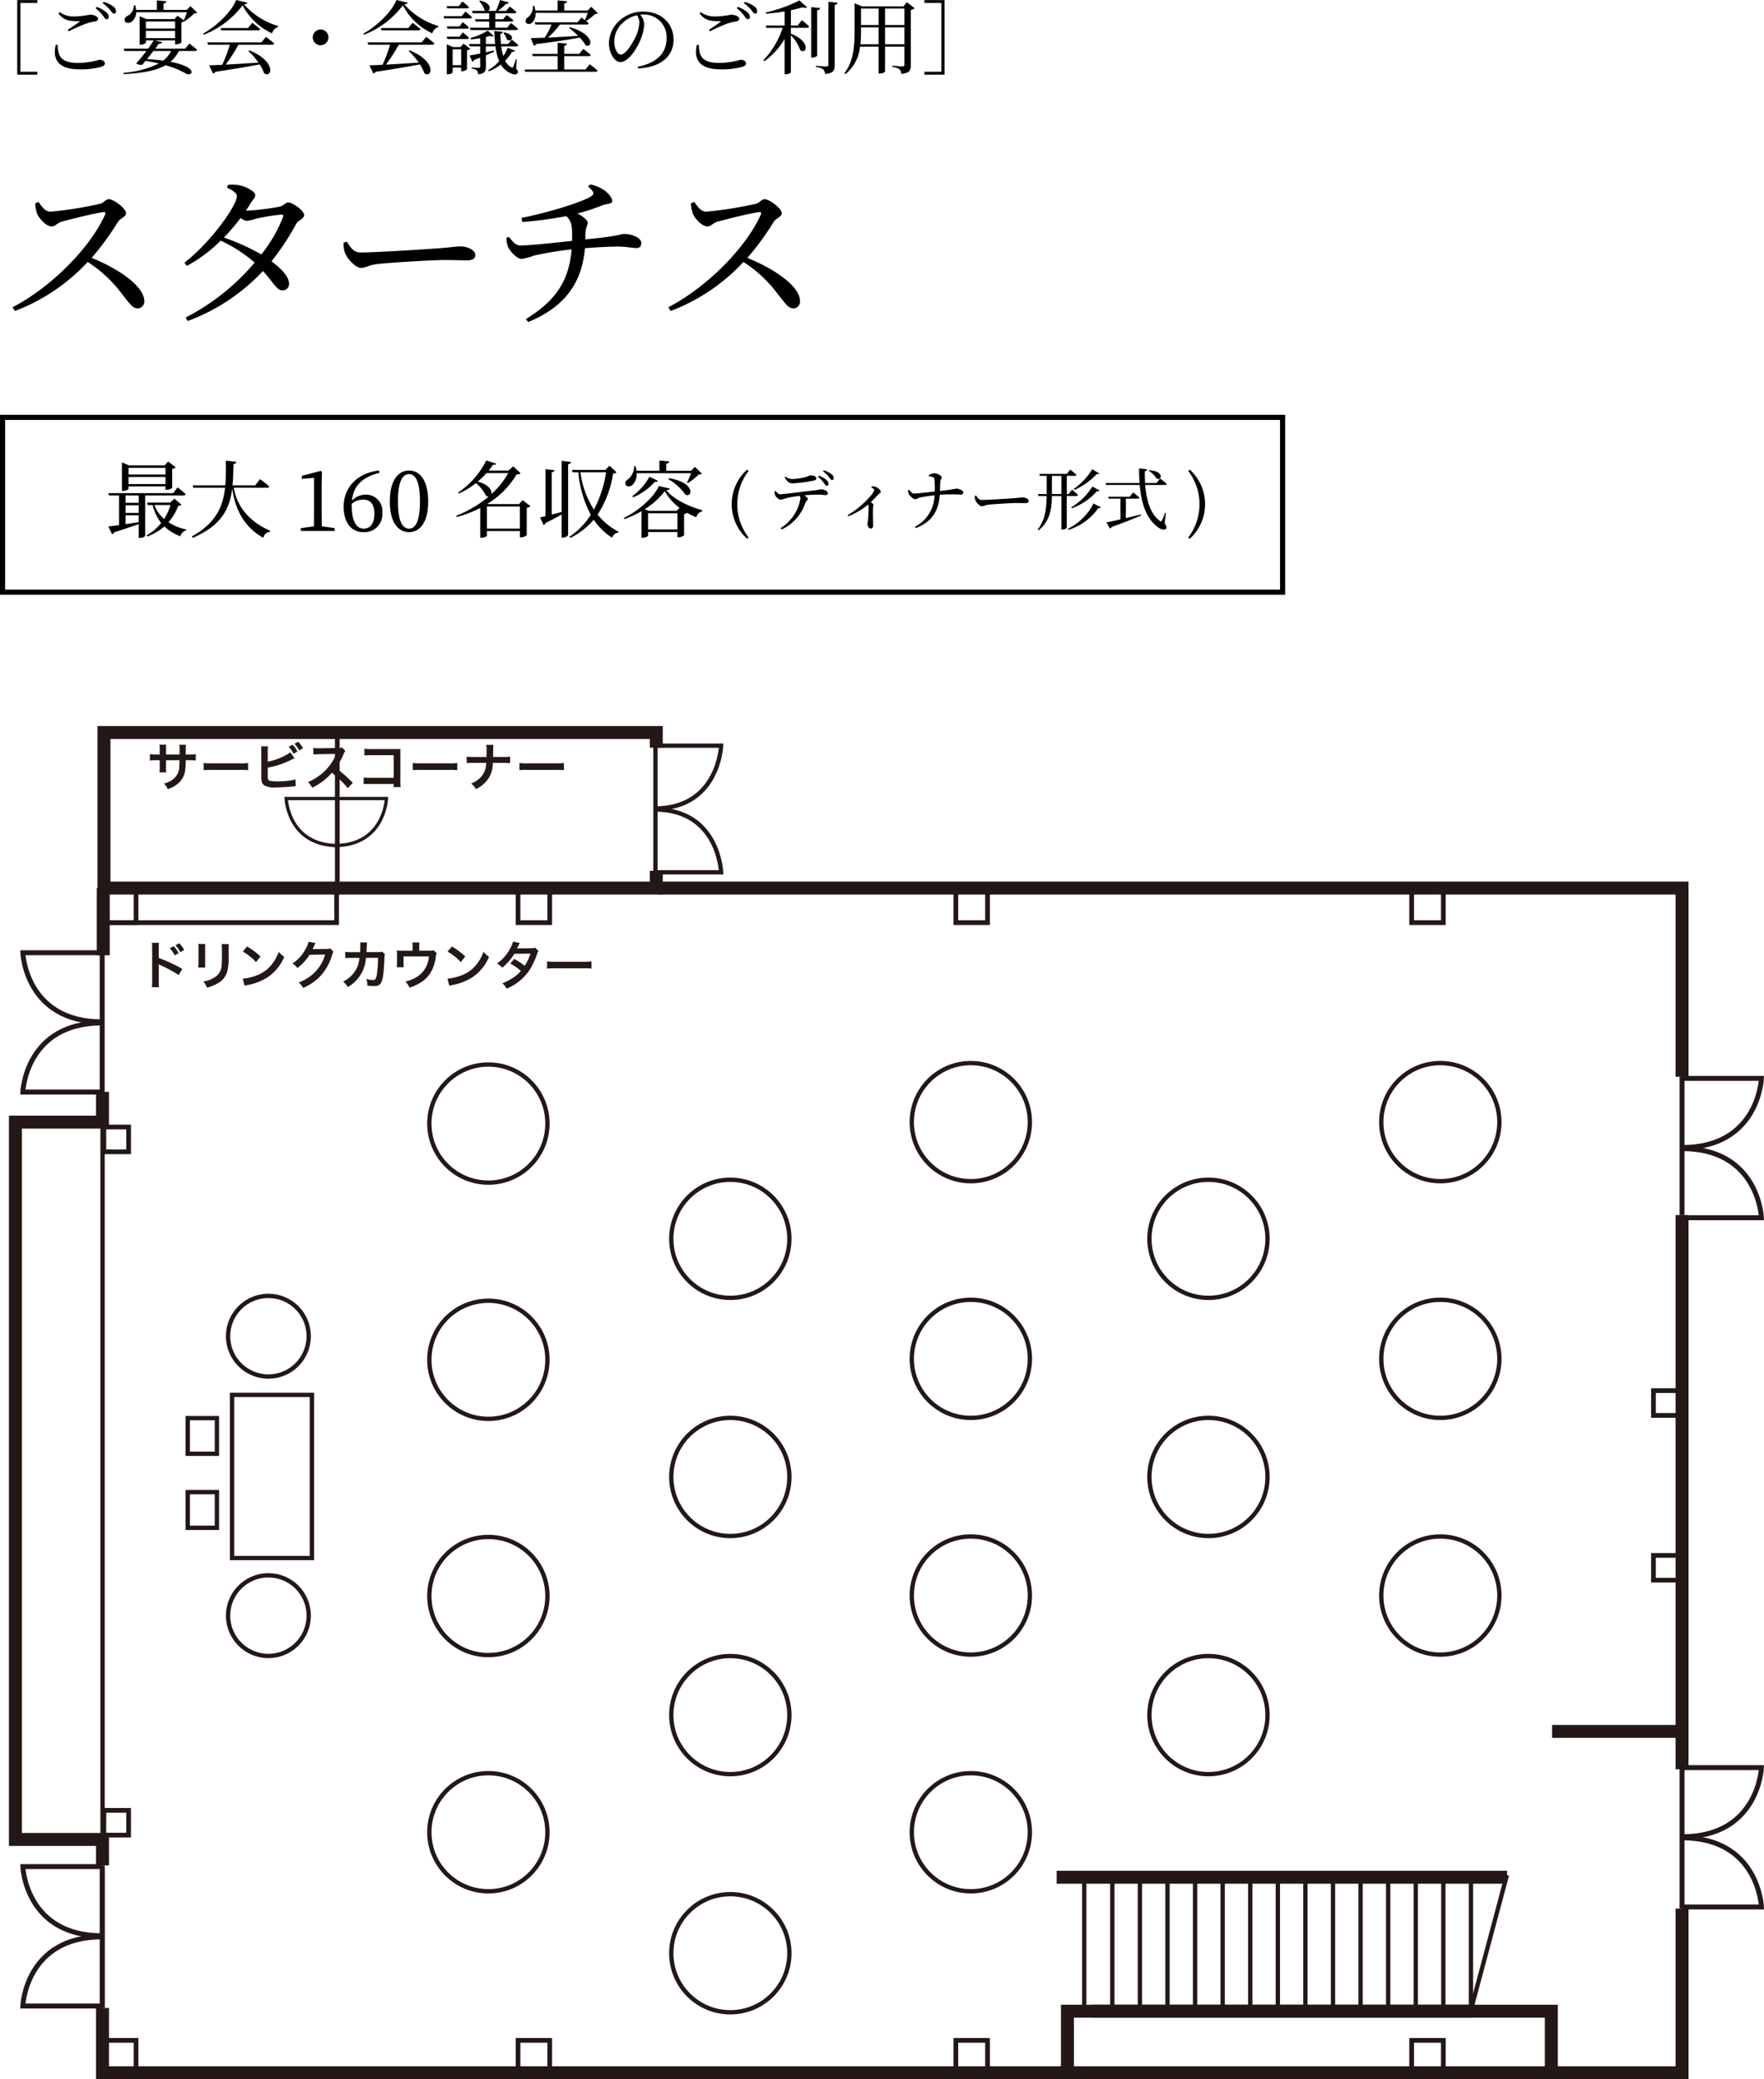 <svg id="statice" xmlns="http://www.w3.org/2000/svg" width="343.145" height="404.413" viewBox="0 0 343.145 404.413">
  <g id="グループ_208" data-name="グループ 208" transform="translate(-499.414 -911.324)">
    <g id="グループ_207" data-name="グループ 207">
      <path id="パス_1308" data-name="パス 1308" d="M502.768,911.34h3.9v.561h-3.291v13.38h3.291v.562h-3.9Z"/>
      <path id="パス_1309" data-name="パス 1309" d="M510.639,920.041c.031,2.059.5,3.525,3.961,3.525a15.613,15.613,0,0,0,4.164-.625c.452,0,1.045.25,1.045.672,0,.358-.156.514-.686.7a14.7,14.7,0,0,1-4.258.5c-4.148,0-5.255-1.949-4.615-4.756Zm1.965-2.916c.733-.482,1.653-1.123,2.2-1.5.156-.125.14-.172-.078-.172-1.762,0-2.947-.141-3.93-1.514l.2-.249a4.739,4.739,0,0,0,3.025.827,17.493,17.493,0,0,0,2.916-.343c.64,0,1.56.343,1.56.779,0,.313-.187.469-.624.547a10.86,10.86,0,0,0-1.668.4,34.729,34.729,0,0,0-3.415,1.513Zm5.6-4.46a5.79,5.79,0,0,1,1.856,1.029,1.2,1.2,0,0,1,.514.937.4.4,0,0,1-.421.435c-.25,0-.437-.311-.717-.7a7.529,7.529,0,0,0-1.419-1.435Zm1.372-.967a5.768,5.768,0,0,1,1.84.859,1.21,1.21,0,0,1,.562.966c0,.3-.125.452-.391.452s-.436-.327-.764-.717a7.353,7.353,0,0,0-1.434-1.311Z"/>
      <path id="パス_1310" data-name="パス 1310" d="M536.257,919.792s.92.7,1.481,1.2c-.047.172-.187.25-.4.25h-3.119a6.906,6.906,0,0,1-1.637,2.106c5.6,1.06,4.257,3.009,2.963,2.261a17.107,17.107,0,0,0-3.93-1.591c-1.778,1.029-4.351,1.513-8.125,1.731l-.047-.265a18.728,18.728,0,0,0,6.877-1.809c-.795-.187-1.653-.359-2.588-.515-.234.281-.453.546-.655.764a1.619,1.619,0,0,1-1.17-.265,29.271,29.271,0,0,0,1.981-2.417H523.61l-.125-.452h4.741c.452-.624.842-1.2,1.076-1.606h-1.513v.453c0,.108-.546.388-1.045.388h-.171v-5.55l1.31.56h5.458l.623-.654,1.2.9a12.089,12.089,0,0,0,.608-1.575H525.9a2.3,2.3,0,0,1-.967,1.9c-.452.265-1.076.234-1.247-.2a.79.79,0,0,1,.483-.951,2.29,2.29,0,0,0,1.279-2.09l.265-.015a4.156,4.156,0,0,1,.172.9h4.054V911.4l1.84.172c-.031.218-.171.373-.561.436v1.248h4.522l.717-.733,1.311,1.247c-.125.125-.281.141-.593.171a10.434,10.434,0,0,1-1.856,1.514l-.047-.031a1.1,1.1,0,0,1-.561.249v3.915a1.681,1.681,0,0,1-1.029.357h-.2v-.763H529.52l1.435.343c-.078.2-.266.343-.655.312-.172.249-.4.577-.686.951h5.832Zm-8.468-4.288v1.372h5.692V915.5Zm0,3.243h5.692v-1.419h-5.692Zm1.466,2.495c-.39.515-.827,1.061-1.248,1.575,1.2.079,2.246.171,3.15.3a5.412,5.412,0,0,0,1.544-1.871Z"/>
      <path id="パス_1311" data-name="パス 1311" d="M547.559,911.854c-.063.187-.266.281-.686.312a14.149,14.149,0,0,0,6.627,4.211l-.031.234a1.692,1.692,0,0,0-1.138,1.2,12.12,12.12,0,0,1-5.724-5.458,17.351,17.351,0,0,1-7.563,5.722l-.125-.218c2.667-1.434,5.661-4.413,6.425-6.534Zm3.587,6.644s.982.732,1.6,1.278c-.046.171-.218.249-.436.249H545.8a30.848,30.848,0,0,1-2.495,3.869c1.794-.094,4.024-.235,6.394-.39a14.905,14.905,0,0,0-1.965-2.262l.172-.125c5.333,2.121,4.429,5.536,2.869,4.446a6.772,6.772,0,0,0-.857-1.716c-2.059.405-4.819.873-8.64,1.45a.615.615,0,0,1-.421.328l-.764-1.592c.624-.015,1.5-.047,2.557-.109a29.178,29.178,0,0,0,1.466-3.9h-4.241l-.141-.451h10.526Zm-2.652-2.745s.936.7,1.528,1.231c-.031.172-.2.25-.42.25h-7.158l-.11-.452h5.318Z"/>
      <path id="パス_1312" data-name="パス 1312" d="M561.777,920.119a1.528,1.528,0,1,1,1.528-1.527A1.53,1.53,0,0,1,561.777,920.119Z"/>
      <path id="パス_1313" data-name="パス 1313" d="M578.739,911.854c-.062.187-.265.281-.686.312a14.157,14.157,0,0,0,6.628,4.211l-.031.234a1.693,1.693,0,0,0-1.139,1.2,12.112,12.112,0,0,1-5.723-5.458,17.356,17.356,0,0,1-7.563,5.722l-.125-.218c2.667-1.434,5.661-4.413,6.425-6.534Zm3.587,6.644s.983.732,1.606,1.278c-.046.171-.218.249-.436.249h-6.519a31.063,31.063,0,0,1-2.495,3.869c1.793-.094,4.023-.235,6.394-.39a14.963,14.963,0,0,0-1.965-2.262l.172-.125c5.333,2.121,4.428,5.536,2.869,4.446a6.776,6.776,0,0,0-.858-1.716c-2.058.405-4.819.873-8.639,1.45a.619.619,0,0,1-.421.328l-.764-1.592c.624-.015,1.5-.047,2.557-.109a29.322,29.322,0,0,0,1.466-3.9h-4.242l-.14-.451h10.526Zm-2.651-2.745s.936.7,1.528,1.231c-.031.172-.2.25-.421.25h-7.157l-.11-.452h5.318Z"/>
      <path id="パス_1314" data-name="パス 1314" d="M589.948,913.57s.78.639,1.279,1.091a.374.374,0,0,1-.406.25h-5.006l-.125-.452h3.556Zm-3.54-.625-.125-.435h2.386l.686-.905s.811.639,1.294,1.107c-.031.156-.2.233-.4.233Zm2.4,3.51.624-.826s.749.592,1.216,1.028c-.046.172-.187.25-.4.25h-3.8l-.125-.452Zm-2.37,2.463-.125-.467h2.495l.624-.826s.749.592,1.216,1.044c-.046.172-.187.249-.4.249Zm4.46,1.888a1.071,1.071,0,0,1-.639.3v3.7a1.482,1.482,0,0,1-.952.374h-.187v-.717h-1.653v.936c0,.125-.5.374-.967.374h-.171v-5.833l1.2.531h1.451l.592-.655Zm-1.778,3.2v-3.088h-1.653V924Zm10.7.686c.374.421.421.593.3.812-.265.5-1.06.265-1.668-.078a3.968,3.968,0,0,1-1.607-1.56,9.106,9.106,0,0,1-2.354,1.326l-.125-.219a8.326,8.326,0,0,0,2.152-1.746,10.871,10.871,0,0,1-.718-2.885h-1.871v1.154c.5-.109,1.014-.234,1.529-.359l.062.234c-.452.219-.983.452-1.591.717v2.184c0,.841-.171,1.387-1.512,1.512a1.169,1.169,0,0,0-.234-.749,1.787,1.787,0,0,0-1.014-.358v-.234s1.123.079,1.372.079.281-.079.281-.266v-1.715c-.374.14-.764.28-1.185.436a.507.507,0,0,1-.328.375l-.561-1.233c.484-.078,1.216-.2,2.074-.389v-1.388h-2.043l-.125-.452h2.168v-1.139a17.71,17.71,0,0,1-1.809.233l-.078-.264a13.327,13.327,0,0,0,3.353-1.435l1.154,1.014c-.141.141-.406.141-.749.016-.218.062-.483.14-.764.2v1.372h1.809c-.093-.8-.14-1.654-.187-2.527l1.684.141a.506.506,0,0,1-.483.405c.016.656.062,1.325.125,1.981h1.372l.7-.859a16.583,16.583,0,0,1,1.279,1.061c-.032.172-.188.25-.391.25h-2.916a11.292,11.292,0,0,0,.39,1.887,7.9,7.9,0,0,0,.874-1.621l1.419.576c-.079.172-.219.25-.578.218a8.221,8.221,0,0,1-1.34,1.731,2.782,2.782,0,0,0,1.185,1.279c.2.11.3.094.39-.125a12.77,12.77,0,0,0,.5-1.45l.171.016Zm-8.577-11.258h2.651a.889.889,0,0,1-.234-.125,4.145,4.145,0,0,0-1.045-1.762l.172-.109c2.2.467,2.136,1.761,1.512,2h1.576a13.272,13.272,0,0,0,.795-2.106l1.715.468c-.062.171-.249.3-.577.3a10.343,10.343,0,0,1-1.543,1.342h1.606l.7-.842s.8.592,1.31,1.06c-.047.171-.2.249-.421.249h-3.7v1.154h1.527l.7-.826s.779.577,1.294,1.029c-.031.172-.187.25-.406.25h-3.118v1.2h2.307l.733-.92s.858.64,1.388,1.123a.384.384,0,0,1-.4.249h-8.842l-.125-.452h3.758v-1.2h-2.635l-.125-.453h2.76V913.9h-3.212Zm6.254,4.2c2.417.436,1.419,2.058.529,1.387a3.291,3.291,0,0,0-.7-1.279Z"/>
      <path id="パス_1315" data-name="パス 1315" d="M614.13,923.815s.952.718,1.529,1.232c-.047.172-.187.234-.406.234h-13.66l-.141-.436h6.441v-2.6h-4.85l-.125-.436h4.975v-2.167l1.809.171c-.032.217-.156.358-.531.421V921.8H612.1l.779-.967s.905.671,1.45,1.169a.38.38,0,0,1-.405.234h-4.757v2.6h4.149Zm1.607-9.918c-.11.124-.281.14-.577.156a9.669,9.669,0,0,1-1.747,1.357c.188.156.375.312.53.452-.047.156-.2.234-.421.234H608.33a16.024,16.024,0,0,1-2.34,2.543c1.716-.078,3.774-.2,5.879-.344a14.887,14.887,0,0,0-1.762-1.528l.156-.156c4.912,1.4,4.429,4.179,3.057,3.508a7.249,7.249,0,0,0-1.123-1.48c-2.105.388-4.819.81-8.5,1.262a.653.653,0,0,1-.421.328l-.624-1.5c.655,0,1.591-.031,2.713-.078a13.339,13.339,0,0,0,1.342-2.557h-3.15l-.141-.437h8.343l.764-.92s.312.218.671.515a14.954,14.954,0,0,0,.546-1.419H603.589a2.42,2.42,0,0,1-.687,1.934c-.374.3-1,.311-1.2-.079a.809.809,0,0,1,.4-.982,2.8,2.8,0,0,0,1-2.261h.234a6,6,0,0,1,.219.92h4.335V911.4l1.84.172c-.031.218-.171.373-.562.436v1.357h4.554l.7-.717Z"/>
      <path id="パス_1316" data-name="パス 1316" d="M623.483,924.3c3.852-.748,5.6-2.76,5.6-5.568a4.393,4.393,0,0,0-4.57-4.585c-.187,0-.374.016-.576.032a2.934,2.934,0,0,1,.779,1.746,7.906,7.906,0,0,1-.5,2.59c-.655,1.9-2.448,4.881-4.133,4.881-1.107,0-2.214-1.732-2.214-3.7a6.06,6.06,0,0,1,2.152-4.444,6.8,6.8,0,0,1,4.6-1.668c3.321,0,5.816,2.214,5.816,5.457,0,2.683-1.762,5.3-6.893,5.6Zm-.156-10.012a5.857,5.857,0,0,0-2.885,1.575,4.986,4.986,0,0,0-1.544,3.525c0,1.419.64,2.556,1.279,2.556.983,0,2.4-2.369,3.01-3.726a7.343,7.343,0,0,0,.592-2.527A2.549,2.549,0,0,0,623.327,914.287Z"/>
      <path id="パス_1317" data-name="パス 1317" d="M635.362,920.041c.031,2.059.5,3.525,3.961,3.525a15.633,15.633,0,0,0,4.164-.625c.452,0,1.044.25,1.044.672,0,.358-.156.514-.686.7a14.69,14.69,0,0,1-4.257.5c-4.148,0-5.255-1.949-4.616-4.756Zm1.965-2.916c.733-.482,1.653-1.123,2.2-1.5.156-.125.14-.172-.078-.172-1.762,0-2.948-.141-3.93-1.514l.2-.249a4.738,4.738,0,0,0,3.025.827,17.509,17.509,0,0,0,2.916-.343c.639,0,1.56.343,1.56.779,0,.313-.188.469-.624.547a10.866,10.866,0,0,0-1.669.4,34.942,34.942,0,0,0-3.415,1.513Zm5.6-4.46a5.778,5.778,0,0,1,1.856,1.029,1.2,1.2,0,0,1,.514.937.4.4,0,0,1-.42.435c-.25,0-.437-.311-.718-.7a7.529,7.529,0,0,0-1.419-1.435Zm1.372-.967a5.776,5.776,0,0,1,1.841.859,1.209,1.209,0,0,1,.561.966c0,.3-.125.452-.39.452s-.436-.327-.764-.717a7.332,7.332,0,0,0-1.435-1.311Z"/>
      <path id="パス_1318" data-name="パス 1318" d="M655.4,915.238s.89.717,1.42,1.248c-.047.171-.2.249-.421.249H653.26v1.139c3.992,1.56,3.041,4.132,1.825,3.2a7.746,7.746,0,0,0-1.825-2.884v7.189c0,.109-.405.39-1.013.39h-.2v-6.877a14.284,14.284,0,0,1-3.93,4.335l-.2-.2a16.379,16.379,0,0,0,3.743-6.285h-3.166l-.109-.452h3.665v-2.744c-1.169.2-2.433.358-3.634.451l-.046-.249a27.544,27.544,0,0,0,6.549-2.339l1.5,1.341q-.256.211-.889,0c-.639.187-1.418.39-2.261.562v2.978H654.6Zm2.979,6.893c0,.14-.514.406-.951.406h-.218v-9.825l1.746.172c-.047.218-.171.389-.577.436Zm3.961-10.277c-.046.234-.187.39-.561.437v11.727c0,.966-.2,1.545-1.856,1.7a1.461,1.461,0,0,0-.374-.889,2.788,2.788,0,0,0-1.419-.468v-.234s1.715.125,2.058.125c.3,0,.375-.094.375-.328V911.667Z"/>
      <path id="パス_1319" data-name="パス 1319" d="M677.334,912.915a1.34,1.34,0,0,1-.749.358v10.745c0,.951-.187,1.513-1.84,1.684a1.376,1.376,0,0,0-.358-.9,2.911,2.911,0,0,0-1.373-.452v-.25s1.638.14,1.95.14c.3,0,.374-.125.374-.358V920.4H671.58v4.834c0,.094-.39.391-1.03.391h-.218V920.4h-3.618a7.891,7.891,0,0,1-2.807,5.318l-.234-.14c1.778-2.324,1.981-5.271,1.981-8.25v-5.365l1.45.594h8.063l.654-.8Zm-7,7.017v-3.289H666.9v.67a21.318,21.318,0,0,1-.125,2.619Zm-3.431-6.94v3.2h3.431v-3.2Zm4.679,0v3.2h3.758v-3.2Zm3.758,6.94v-3.289H671.58v3.289Z"/>
      <path id="パス_1320" data-name="パス 1320" d="M679.248,925.843v-.562h3.291V911.9h-3.291v-.561h3.9v14.5Z"/>
      <path id="パス_1321" data-name="パス 1321" d="M506.908,950.609c.574.8,1.244,1.881,2.328,1.881a72.628,72.628,0,0,0,9.663-1.53c.7-.191,1.116-.894,1.658-.894,1.052,0,3.381,1.883,3.381,2.711,0,.7-1.117,1.022-1.531,1.627a53.621,53.621,0,0,1-5.166,7.08c5.2,2.1,10.237,5.485,10.237,8.419a1.314,1.314,0,0,1-1.308,1.4c-.988,0-1.563-.989-3.062-2.838a25.2,25.2,0,0,0-6.633-6.188,37.43,37.43,0,0,1-14.16,9.535l-.446-.733c7.494-3.891,15.116-11.576,17.986-18.019.16-.446-.031-.542-.382-.478-1.977.287-6.314,1.372-8.005,1.85-1.02.287-1.212.925-2.041.925-1.052,0-2.391-1.531-2.774-2.423a6.479,6.479,0,0,1-.383-2.074Z"/>
      <path id="パス_1322" data-name="パス 1322" d="M547.376,952.3a47.8,47.8,0,0,0,6.378-.765c.861-.191,1.148-.829,1.754-.829.8,0,3.062,1.531,3.062,2.487,0,.67-1.148.956-1.563,1.722a49.888,49.888,0,0,1-4.783,7.24c1.849,1.371,3.348,2.9,3.412,4.241a1.244,1.244,0,0,1-1.276,1.4c-1.052.031-1.562-1.276-3.795-3.764a38.023,38.023,0,0,1-14.638,9.727l-.414-.67a43.626,43.626,0,0,0,13.426-10.684,27.013,27.013,0,0,0-6.6-4.272,28.5,28.5,0,0,1-6.569,4.911l-.478-.639c4.911-3.73,10.205-11.033,10.205-12.947,0-.574-.829-1.115-1.914-1.626l.16-.542a6.936,6.936,0,0,1,1.977.031c1.531.224,3.348,1.276,3.348,1.914,0,.606-.446.862-.924,1.658-.288.479-.575.925-.893,1.4Zm6.729.765a38.589,38.589,0,0,0-4.911.8,7.409,7.409,0,0,1-1.786.415,2.317,2.317,0,0,1-1.18-.574,40.362,40.362,0,0,1-3.253,3.826,43.2,43.2,0,0,1,7.272,3.285,28.235,28.235,0,0,0,4.209-7.239C554.615,953.16,554.456,953.033,554.1,953.064Z"/>
      <path id="パス_1323" data-name="パス 1323" d="M566.892,958.326c.733,1.149,1.276,2.106,2.711,2.106,3,0,13.745-.7,15.339-.829,2.137-.16,3.189-.351,3.987-.351,1.435,0,2.934.67,2.934,1.689,0,.639-.479,1.022-1.627,1.022s-2.264-.065-4.3-.065c-2.105,0-10.556.479-12.948.766-1.977.223-2.359.766-3.38.766-.989,0-2.615-1.723-3.093-2.934a5.191,5.191,0,0,1-.256-1.978Z"/>
      <path id="パス_1324" data-name="パス 1324" d="M614.185,947.2a6.894,6.894,0,0,1,2.934,1.243c.606.479,1.4,1.34,1.4,1.978,0,.6-1.148.542-1.913.829a38.877,38.877,0,0,1-4.848,1.595c1.053.542,1.978,1.34,1.978,1.754,0,.7-.447.957-.447,2.424v.861c1.882-.192,3.7-.383,4.688-.543,2.009-.287,2.3-.51,2.871-.51,1.466,0,3.316.734,3.316,1.754,0,.67-.319.988-1.021.988-.574,0-1.913-.287-3.571-.287-1.467,0-4.21.128-6.379.32-.542,6.7-3.922,11.448-11.034,14.35l-.446-.574c5.963-3.667,8.387-7.558,8.9-13.553a64.639,64.639,0,0,0-7.335,1.211,10.463,10.463,0,0,1-2.423.639c-.861,0-2.232-1.467-2.615-2.328a5.419,5.419,0,0,1-.319-1.786l.51-.16c.765.989,1.34,1.659,2.2,1.659,2.105,0,7.431-.606,10.078-.893v-1.436c-.032-1.594-.191-2.55-1.148-3.38a73.753,73.753,0,0,1-8.547,1.148l-.159-.8c5.389-1.053,12.118-3.189,13.617-4.242.574-.414.542-.861-.67-1.85Z"/>
      <path id="パス_1325" data-name="パス 1325" d="M634.466,950.609c.575.8,1.244,1.881,2.328,1.881a72.643,72.643,0,0,0,9.664-1.53c.7-.191,1.116-.894,1.658-.894,1.052,0,3.38,1.883,3.38,2.711,0,.7-1.116,1.022-1.531,1.627a53.533,53.533,0,0,1-5.166,7.08c5.2,2.1,10.237,5.485,10.237,8.419a1.314,1.314,0,0,1-1.307,1.4c-.989,0-1.563-.989-3.062-2.838a25.2,25.2,0,0,0-6.633-6.188,37.43,37.43,0,0,1-14.16,9.535l-.446-.733c7.494-3.891,15.116-11.576,17.986-18.019.16-.446-.032-.542-.382-.478-1.978.287-6.315,1.372-8.005,1.85-1.021.287-1.212.925-2.041.925-1.052,0-2.392-1.531-2.775-2.423a6.483,6.483,0,0,1-.382-2.074Z"/>
    </g>
  </g>
  <g id="グループ_227" data-name="グループ 227" transform="translate(-499.414 -911.324)">
    <g id="グループ_226" data-name="グループ 226">
      <path id="パス_1358" data-name="パス 1358" d="M527.649,1007.69v7.888a1.283,1.283,0,0,1-1.043.359H526.4v-2.673c-1.174.408-2.738.945-4.791,1.6a.594.594,0,0,1-.392.375l-.733-1.515c.473-.049,1.206-.148,2.086-.262v-5.769h-1.94l-.146-.456h12.63l.847-1.125s.994.784,1.565,1.321a.39.39,0,0,1-.424.26Zm-3.226-1.3c0,.131-.554.424-1.092.424h-.2v-5.557l1.386.586h6.925l.669-.75,1.483,1.125a1.212,1.212,0,0,1-.685.326v3.683a1.866,1.866,0,0,1-1.092.358h-.212v-.651h-7.186Zm1.972,1.3h-2.559v1.435H526.4Zm-2.559,3.39H526.4V1009.6h-2.559Zm0,2.2c.8-.13,1.663-.26,2.559-.391v-1.336h-2.559Zm.587-10.967v1.3h7.186v-1.3Zm7.186,3.162v-1.386h-7.186v1.386Zm3.1,4.007c-.114.164-.277.2-.636.229a9.816,9.816,0,0,1-1.89,3.194,10.793,10.793,0,0,0,3.487,1.418l-.032.163a1.514,1.514,0,0,0-1.125,1.141,9.131,9.131,0,0,1-3.129-1.906,10.792,10.792,0,0,1-3.292,1.938l-.146-.227a9.642,9.642,0,0,0,2.819-2.38,9.359,9.359,0,0,1-1.662-3.5h-.945l-.147-.473h4.514l.815-.766Zm-5.264.067a6.666,6.666,0,0,0,1.891,2.721,10.562,10.562,0,0,0,1.238-2.721Z"/>
      <path id="パス_1359" data-name="パス 1359" d="M544.877,1006.191c.571,3.064,2.347,6.274,7.106,8.376l-.017.2a1.389,1.389,0,0,0-1.32,1.173c-4.3-2.429-5.589-6.339-6.062-9.6-.472,3.813-2,7.17-7.659,9.582l-.2-.261c4.71-2.607,6.063-5.8,6.47-9.468h-6.176l-.114-.472h6.339c.13-1.516.114-3.129.114-4.791l2.021.211c-.049.245-.179.408-.554.457-.033,1.418-.049,2.787-.18,4.123h4.4l.962-1.206s1.124.846,1.776,1.418c-.032.178-.211.26-.423.26Z"/>
      <path id="パス_1360" data-name="パス 1360" d="M564.518,1014.046v.554h-6.583v-.554l2.542-.358c.016-.946.032-1.907.032-2.852v-6.584l-2.379.228v-.619l3.667-.945.244.179-.065,2.558v5.183c0,.945.016,1.906.032,2.852Z"/>
      <path id="パス_1361" data-name="パス 1361" d="M573.238,1003.291c-3.4.814-5.084,2.607-5.361,5.394a3.74,3.74,0,0,1,2.656-1.158,3.181,3.181,0,0,1,3.243,3.5,3.464,3.464,0,0,1-3.651,3.8c-2.378,0-3.862-1.842-3.862-4.986,0-3.521,2.461-6.5,6.878-7.008Zm-5.41,6.307c0,3.062.88,4.546,2.346,4.546,1.223,0,2.07-.962,2.07-2.917,0-1.891-.847-2.721-2.119-2.721a3.4,3.4,0,0,0-2.3.83Z"/>
      <path id="パス_1362" data-name="パス 1362" d="M582.708,1008.848c0,4.4-1.841,5.98-3.715,5.98-1.924,0-3.749-1.58-3.749-5.98,0-4.384,1.825-6.014,3.749-6.014C580.867,1002.834,582.708,1004.464,582.708,1008.848Zm-3.715,5.3c1.091,0,2.118-1.109,2.118-5.3s-1.027-5.313-2.118-5.313c-1.141,0-2.168,1.108-2.168,5.313C576.825,1013.035,577.852,1014.144,578.993,1014.144Z"/>
      <path id="パス_1363" data-name="パス 1363" d="M602.592,1009.76a1.335,1.335,0,0,1-.717.343v5.312a1.8,1.8,0,0,1-1.125.424h-.212v-1.223h-6.4v.864c0,.114-.424.44-1.076.44h-.228v-5.8a22.784,22.784,0,0,1-4.547,1.76l-.146-.229a22.829,22.829,0,0,0,6.339-3.748,1.027,1.027,0,0,1-.521-.146,7.816,7.816,0,0,0-1.956-2.478,14.951,14.951,0,0,1-3.341,2.037l-.146-.178a16.333,16.333,0,0,0,5.491-6.258l1.956.635c-.065.164-.2.245-.636.179a13.038,13.038,0,0,1-.847,1.158h3.846l.929-.831,1.417,1.352c-.13.163-.325.212-.765.228a16.974,16.974,0,0,1-5.672,5.72l.115.049h6.029l.7-.765Zm-8.54-6.42a16.159,16.159,0,0,1-1.7,1.645c2.233.619,2.82,1.792,2.641,2.445a15.355,15.355,0,0,0,3.275-4.09Zm6.486,10.8v-4.3h-6.4v4.3Z"/>
      <path id="パス_1364" data-name="パス 1364" d="M610.5,1001.172c-.033.212-.164.375-.571.439v13.739c0,.2-.538.538-1.027.538h-.228v-4.482c-.831.456-1.874,1.01-3.145,1.646a.637.637,0,0,1-.359.407l-.7-1.5c.26-.049.619-.13,1.059-.244v-9.126l1.743.18c-.032.21-.162.341-.537.406v8.23c.6-.146,1.255-.326,1.939-.506v-9.94Zm8.832,2c-.1.164-.261.228-.652.262a20.332,20.332,0,0,1-3.015,7.984,12.962,12.962,0,0,0,4.074,3.324l-.049.18a1.4,1.4,0,0,0-1.206.994,12.233,12.233,0,0,1-3.568-3.52,14.194,14.194,0,0,1-4.531,3.537l-.2-.212a14.593,14.593,0,0,0,4.156-4.27,21.748,21.748,0,0,1-2.428-8.263h-1.108l-.147-.471H617.2l.766-.816Zm-7.007.016a17.5,17.5,0,0,0,2.623,7.252,22.845,22.845,0,0,0,2.363-7.252Z"/>
      <path id="パス_1365" data-name="パス 1365" d="M629.715,1006.354c-.066.2-.261.277-.685.326,1.45,1.744,4.286,3.145,6.959,3.863l-.016.26a1.549,1.549,0,0,0-1.109,1.125,15.273,15.273,0,0,1-1.809-.864,1.318,1.318,0,0,1-.57.26v4.108a1.739,1.739,0,0,1-1.075.39H631.2V1014.8h-5.72v.717c0,.114-.555.407-1.092.407h-.179v-5.182a18.836,18.836,0,0,1-3.341,1.548l-.115-.228c2.853-1.336,5.981-4.122,6.812-6.208Zm-6.454-3a2.879,2.879,0,0,1-.831,2.3c-.424.359-1.092.392-1.32-.032a.865.865,0,0,1,.424-1.043,3.279,3.279,0,0,0,1.238-2.592h.261a4.985,4.985,0,0,1,.2.9h4.449v-2l1.923.179c-.033.228-.18.391-.587.44v1.385h4.823l.75-.766,1.369,1.321a.978.978,0,0,1-.619.162,12.641,12.641,0,0,1-2.086,1.662l-.2-.13a16.456,16.456,0,0,0,.8-1.777Zm-.847,4.465a11.559,11.559,0,0,0,3.324-3.763l1.679.781c-.1.164-.228.245-.6.18a11.621,11.621,0,0,1-4.237,3.031Zm9.191,2.283a10.291,10.291,0,0,1-2.868-3.244,14.614,14.614,0,0,1-3.911,3.5l.749.31h5.476Zm-.407,4.2v-3.145h-5.72v3.145Zm-1.662-9.957c5.068.75,4.709,3.83,3.193,3.194a9.582,9.582,0,0,0-3.34-3.031Z"/>
      <path id="パス_1366" data-name="パス 1366" d="M645.037,1015.866l-.3.236a9.035,9.035,0,0,1,0-13.426l.3.248a10.6,10.6,0,0,0,0,12.942Z"/>
      <path id="パス_1367" data-name="パス 1367" d="M650.29,1006.8c.274.34.522.652.874.652.887,0,4.357-.521,6.563-.73a13.155,13.155,0,0,0,1.317-.235c.613,0,1.4.327,1.4.743,0,.275-.1.392-.418.392-.234,0-.782-.1-1.447-.1-.575,0-1.605.039-2.714.143.378.222.691.47.691.705,0,.274-.313.352-.495.809a8.761,8.761,0,0,1-4.554,5.113l-.248-.26a8.322,8.322,0,0,0,3.862-5.767.813.813,0,0,0-.182-.508c-1.031.143-2.153.352-2.558.456a5.736,5.736,0,0,1-1.122.3c-.338.013-.952-.535-1.082-.926a1.837,1.837,0,0,1-.091-.7Zm1.931-2.779a2.167,2.167,0,0,0,1.318.47,11.376,11.376,0,0,0,2.387-.326c.744-.17.913-.379,1.161-.379.64,0,1.122.223,1.122.6,0,.208-.143.339-.561.417a25.279,25.279,0,0,1-4.07.535c-.705,0-1.083-.418-1.527-1.161Zm6.484-.169a4.433,4.433,0,0,1,1.474.835.982.982,0,0,1,.4.769.336.336,0,0,1-.352.353c-.209,0-.326-.248-.574-.575a5.8,5.8,0,0,0-1.135-1.186Zm.979-1.057a5.4,5.4,0,0,1,1.435.718,1.012,1.012,0,0,1,.482.808c0,.209-.117.379-.339.366s-.352-.261-.613-.587a5.328,5.328,0,0,0-1.122-1.1Z"/>
      <path id="パス_1368" data-name="パス 1368" d="M668.953,1005.925a2.255,2.255,0,0,1,.769.079c.47.156,1.018.652,1.018.965,0,.26-.209.26-.483.535-.352.391-.835.913-1.448,1.486.3.209.535.393.535.562s-.092.313-.1.574c-.052,1.4.026,2.844.026,3.379,0,.4-.157.613-.457.613-.443,0-.652-.5-.652-.927,0-.181.078-.39.1-.716a22.6,22.6,0,0,0,.117-2.623,1.136,1.136,0,0,0-.091-.4,13.465,13.465,0,0,1-3.862,2.283l-.13-.209c2.662-1.513,5.166-4.279,5.166-4.878,0-.209-.3-.418-.574-.548Z"/>
      <path id="パス_1369" data-name="パス 1369" d="M680.1,1003.721a2.837,2.837,0,0,1,1.017-.354c.639,0,1.487.484,1.487.81s-.248.3-.273.821c-.04.549-.053,1.227-.079,1.815a32.063,32.063,0,0,0,3.184-.458c.43,0,1.369.327,1.369.731a.425.425,0,0,1-.482.431,32.713,32.713,0,0,0-4.1.039c-.209,3.132-1.474,5.231-4.644,6.483l-.183-.26a7.035,7.035,0,0,0,3.809-6.133c-.991.119-2.191.314-2.817.445-.405.091-.627.313-.979.326s-1.057-.679-1.2-1.005a1.884,1.884,0,0,1-.143-.744l.209-.078c.274.365.561.73.992.73.534,0,2.661-.247,3.979-.4a20.693,20.693,0,0,0-.066-2.5c-.052-.326-.626-.4-1.057-.457Z"/>
      <path id="パス_1370" data-name="パス 1370" d="M689.3,1007.7c.3.47.522.862,1.109.862,1.227,0,5.623-.288,6.275-.34.875-.065,1.3-.143,1.631-.143.587,0,1.2.274,1.2.692,0,.259-.2.417-.666.417s-.926-.027-1.761-.027c-.861,0-4.318.2-5.3.314-.809.09-.965.313-1.383.313s-1.069-.705-1.265-1.2a2.114,2.114,0,0,1-.1-.809Z"/>
      <path id="パス_1371" data-name="パス 1371" d="M706.923,1007.791v6.2a.99.99,0,0,1-.848.326h-.182v-6.522H704.04c-.026,2.3-.313,4.893-2.6,6.666l-.17-.144c1.5-1.891,1.722-4.252,1.748-6.522h-1.6l-.1-.379h1.709v-3.535h-1.331l-.1-.379h5.349l.652-.848s.744.6,1.214,1.018c-.039.144-.17.209-.352.209h-1.527v3.535h.366l.652-.861s.717.613,1.161,1.031c-.039.144-.17.209-.352.209Zm-1.03-.379v-3.535H704.04v3.535Zm7.7,2.584c-.091.13-.222.182-.509.13a11.125,11.125,0,0,1-5.831,4.253l-.1-.209a10.981,10.981,0,0,0,4.971-4.918Zm-5.793,0a12.045,12.045,0,0,0,4.11-4.045l1.4.783c-.078.13-.2.182-.5.118a12.078,12.078,0,0,1-4.892,3.326Zm.509-3.6a12.8,12.8,0,0,0,3.575-3.8l1.357.809c-.079.144-.2.169-.483.117a13.368,13.368,0,0,1-4.3,3.08Z"/>
      <path id="パス_1372" data-name="パス 1372" d="M725.977,1013.113c.392.6.457.862.3,1.018-.4.47-1.292.039-1.865-.457-2.127-1.735-3-4.605-3.288-8.024h-6.536l-.118-.378H721.1c-.078-.913-.105-1.865-.105-2.843l1.579.182c-.026.157-.144.313-.457.366-.012.769,0,1.539.052,2.295h2.218l.692-.874s.822.6,1.3,1.044c-.039.144-.169.208-.352.208h-3.835c.222,2.923.965,5.584,2.818,6.967.2.184.287.17.417-.052a13.952,13.952,0,0,0,.639-1.526l.144.039Zm-7.554-1.017c.9-.209,1.892-.457,2.9-.705l.053.209c-1.331.561-3.158,1.3-5.741,2.231a.486.486,0,0,1-.3.3l-.7-1.2c.574-.105,1.552-.314,2.74-.587v-4.031h-2.284l-.1-.379h4.188l.665-.834s.744.586,1.213,1c-.039.143-.169.209-.352.209h-2.27Zm4.579-9.315c2.949.169,2.44,2.114,1.41,1.631a4.97,4.97,0,0,0-1.527-1.514Z"/>
      <path id="パス_1373" data-name="パス 1373" d="M730.561,1002.924l.3-.248a9.063,9.063,0,0,1,0,13.426l-.3-.236a10.651,10.651,0,0,0,0-12.942Z"/>
    </g>
    <g id="長方形_90" data-name="長方形 90" transform="translate(499.414 992)" fill="none" stroke="#000" stroke-miterlimit="10" stroke-width="1">
      <rect width="250" height="35" stroke="none"/>
      <rect x="0.5" y="0.5" width="249" height="34" fill="none"/>
    </g>
  </g>
  <g id="グループ_246" data-name="グループ 246" transform="translate(-1179.855 -1318.324)">
    <g id="グループ_245" data-name="グループ 245">
      <rect id="長方形_91" data-name="長方形 91" width="6.163" height="6.163" transform="translate(1280.627 1491.614)" fill="none" stroke="#231815" stroke-width="0.915"/>
      <rect id="長方形_92" data-name="長方形 92" width="6.163" height="6.163" transform="translate(1365.793 1491.614)" fill="none" stroke="#231815" stroke-width="0.915"/>
      <rect id="長方形_93" data-name="長方形 93" width="6.163" height="6.163" transform="translate(1454.46 1491.614)" fill="none" stroke="#231815" stroke-width="0.915"/>
      <rect id="長方形_94" data-name="長方形 94" width="6.163" height="6.163" transform="translate(1200.155 1491.614)" fill="none" stroke="#231815" stroke-width="0.915"/>
      <rect id="長方形_95" data-name="長方形 95" width="6.163" height="6.163" transform="translate(1280.627 1715.173)" fill="none" stroke="#231815" stroke-width="0.915"/>
      <rect id="長方形_96" data-name="長方形 96" width="6.163" height="6.163" transform="translate(1365.793 1715.173)" fill="none" stroke="#231815" stroke-width="0.915"/>
      <rect id="長方形_97" data-name="長方形 97" width="6.163" height="6.163" transform="translate(1454.46 1715.173)" fill="none" stroke="#231815" stroke-width="0.915"/>
      <rect id="長方形_98" data-name="長方形 98" width="6.163" height="6.163" transform="translate(1200.155 1715.173)" fill="none" stroke="#231815" stroke-width="0.915"/>
      <rect id="長方形_99" data-name="長方形 99" width="4.815" height="4.815" transform="translate(1501.499 1588.8)" fill="none" stroke="#231815" stroke-width="0.915"/>
      <rect id="長方形_100" data-name="長方形 100" width="4.815" height="4.815" transform="translate(1501.499 1620.85)" fill="none" stroke="#231815" stroke-width="0.915"/>
      <rect id="長方形_101" data-name="長方形 101" width="4.815" height="4.815" transform="translate(1200.058 1537.532)" fill="none" stroke="#231815" stroke-width="0.915"/>
      <rect id="長方形_102" data-name="長方形 102" width="4.815" height="4.815" transform="translate(1200.058 1670.437)" fill="none" stroke="#231815" stroke-width="0.915"/>
      <rect id="長方形_103" data-name="長方形 103" width="45.394" height="6.163" transform="translate(1199.944 1491.614)" fill="none" stroke="#231815" stroke-width="0.915"/>
      <g id="グループ_230" data-name="グループ 230">
        <line id="線_63" data-name="線 63" x2="73.539" transform="translate(1392.45 1709.5)" fill="none" stroke="#231815" stroke-width="2.521"/>
        <g id="グループ_229" data-name="グループ 229">
          <g id="グループ_228" data-name="グループ 228">
            <line id="線_64" data-name="線 64" y2="25.213" transform="translate(1396.232 1683.867)" fill="none" stroke="#231815" stroke-width="0.84"/>
            <line id="線_65" data-name="線 65" y2="25.213" transform="translate(1401.598 1683.867)" fill="none" stroke="#231815" stroke-width="0.84"/>
            <line id="線_66" data-name="線 66" y2="25.213" transform="translate(1406.964 1683.867)" fill="none" stroke="#231815" stroke-width="0.84"/>
            <line id="線_67" data-name="線 67" y2="25.213" transform="translate(1412.33 1683.867)" fill="none" stroke="#231815" stroke-width="0.84"/>
            <line id="線_68" data-name="線 68" y2="25.213" transform="translate(1417.696 1683.867)" fill="none" stroke="#231815" stroke-width="0.84"/>
            <line id="線_69" data-name="線 69" y2="25.213" transform="translate(1423.062 1683.867)" fill="none" stroke="#231815" stroke-width="0.84"/>
            <line id="線_70" data-name="線 70" y2="25.213" transform="translate(1428.428 1683.867)" fill="none" stroke="#231815" stroke-width="0.84"/>
            <line id="線_71" data-name="線 71" y2="25.213" transform="translate(1433.794 1683.867)" fill="none" stroke="#231815" stroke-width="0.84"/>
            <line id="線_72" data-name="線 72" y2="25.213" transform="translate(1439.16 1683.867)" fill="none" stroke="#231815" stroke-width="0.84"/>
            <line id="線_73" data-name="線 73" y2="25.213" transform="translate(1444.526 1683.867)" fill="none" stroke="#231815" stroke-width="0.84"/>
            <line id="線_74" data-name="線 74" y2="25.213" transform="translate(1449.892 1683.867)" fill="none" stroke="#231815" stroke-width="0.84"/>
            <line id="線_75" data-name="線 75" y2="25.213" transform="translate(1455.258 1683.867)" fill="none" stroke="#231815" stroke-width="0.84"/>
            <line id="線_76" data-name="線 76" y2="25.213" transform="translate(1460.624 1683.867)" fill="none" stroke="#231815" stroke-width="0.84"/>
            <line id="線_77" data-name="線 77" y2="25.213" transform="translate(1465.989 1683.867)" fill="none" stroke="#231815" stroke-width="0.84"/>
            <line id="線_78" data-name="線 78" y2="25.213" transform="translate(1390.769 1683.867)" fill="none" stroke="#231815" stroke-width="0.84"/>
          </g>
          <line id="線_79" data-name="線 79" x1="7.354" y2="27.525" transform="translate(1465.639 1683.026)" fill="none" stroke="#231815" stroke-width="0.84"/>
        </g>
      </g>
      <path id="パス_1374" data-name="パス 1374" d="M1307.522,1487.692v3.362H1200.084V1460.8h107.437v2.942" fill="none" stroke="#231815" stroke-width="2.521"/>
      <g id="グループ_232" data-name="グループ 232">
        <line id="線_80" data-name="線 80" y2="24.697" transform="translate(1307.354 1463.45)" fill="none" stroke="#231815" stroke-width="0.838"/>
        <g id="グループ_231" data-name="グループ 231">
          <path id="パス_1375" data-name="パス 1375" d="M1307.207,1475.576c12.491,0,12.922-12.222,12.922-12.222h-12.922" fill="none" stroke="#231815" stroke-width="0.838"/>
          <path id="パス_1376" data-name="パス 1376" d="M1307.207,1475.766c12.491,0,12.922,12.222,12.922,12.222h-12.922" fill="none" stroke="#231815" stroke-width="0.838"/>
        </g>
      </g>
      <line id="線_81" data-name="線 81" y1="13.062" transform="translate(1199.944 1491.054)" fill="none" stroke="#231815" stroke-width="2.521"/>
      <path id="パス_1377" data-name="パス 1377" d="M1199.8,1530.695v5.884h-16.949v139.515H1199.8v5.042" fill="none" stroke="#231815" stroke-width="2.521"/>
      <path id="パス_1378" data-name="パス 1378" d="M1507.058,1689.539v31.937H1199.8V1708.87" fill="none" stroke="#231815" stroke-width="2.521"/>
      <line id="線_82" data-name="線 82" y2="107.787" transform="translate(1507.058 1554.648)" fill="none" stroke="#231815" stroke-width="2.521"/>
      <path id="パス_1379" data-name="パス 1379" d="M1308.012,1491.054h199.046v36.7" fill="none" stroke="#231815" stroke-width="2.521"/>
      <line id="線_83" data-name="線 83" x2="87.617" transform="translate(1385.403 1683.446)" fill="none" stroke="#231815" stroke-width="2.521"/>
      <line id="線_84" data-name="線 84" y2="139.515" transform="translate(1199.804 1536.578)" fill="none" stroke="#231815" stroke-width="0.84"/>
      <line id="線_85" data-name="線 85" y1="27.734" transform="translate(1199.804 1681.135)" fill="none" stroke="#231815" stroke-width="0.84"/>
      <g id="グループ_233" data-name="グループ 233">
        <path id="パス_1380" data-name="パス 1380" d="M1507.093,1541.516c14.9,0,15.409-13.448,15.409-13.448h-15.409" fill="none" stroke="#231815" stroke-width="0.96"/>
        <path id="パス_1381" data-name="パス 1381" d="M1507.093,1541.726c14.9,0,15.409,13.447,15.409,13.447h-15.409" fill="none" stroke="#231815" stroke-width="0.96"/>
      </g>
      <g id="グループ_235" data-name="グループ 235">
        <g id="グループ_234" data-name="グループ 234">
          <path id="パス_1382" data-name="パス 1382" d="M1507.093,1675.567c14.9,0,15.409-13.447,15.409-13.447h-15.409" fill="none" stroke="#231815" stroke-width="0.96"/>
          <path id="パス_1383" data-name="パス 1383" d="M1507.093,1675.777c14.9,0,15.409,13.447,15.409,13.447h-15.409" fill="none" stroke="#231815" stroke-width="0.96"/>
        </g>
        <line id="線_86" data-name="線 86" y2="27.104" transform="translate(1507.058 1662.435)" fill="none" stroke="#231815" stroke-width="0.96"/>
      </g>
      <g id="グループ_237" data-name="グループ 237">
        <g id="グループ_236" data-name="グループ 236">
          <path id="パス_1384" data-name="パス 1384" d="M1199.7,1694.827c-14.894,0-15.408-13.447-15.408-13.447H1199.7" fill="none" stroke="#231815" stroke-width="0.96"/>
          <path id="パス_1385" data-name="パス 1385" d="M1199.7,1695.038c-14.894,0-15.408,13.447-15.408,13.447H1199.7" fill="none" stroke="#231815" stroke-width="0.96"/>
        </g>
        <line id="線_87" data-name="線 87" y2="27.104" transform="translate(1199.734 1681.695)" fill="none" stroke="#231815" stroke-width="0.96"/>
      </g>
      <g id="グループ_239" data-name="グループ 239">
        <g id="グループ_238" data-name="グループ 238">
          <path id="パス_1386" data-name="パス 1386" d="M1199.7,1517.073c-14.894,0-15.408-13.448-15.408-13.448H1199.7" fill="none" stroke="#231815" stroke-width="0.96"/>
          <path id="パス_1387" data-name="パス 1387" d="M1199.7,1517.283c-14.894,0-15.408,13.447-15.408,13.447H1199.7" fill="none" stroke="#231815" stroke-width="0.96"/>
        </g>
        <line id="線_88" data-name="線 88" y2="27.104" transform="translate(1199.734 1503.941)" fill="none" stroke="#231815" stroke-width="0.96"/>
      </g>
      <line id="線_89" data-name="線 89" y2="26.895" transform="translate(1507.058 1527.753)" fill="none" stroke="#231815" stroke-width="0.96"/>
      <path id="パス_1388" data-name="パス 1388" d="M1387.5,1721.057V1709.5h94.13v12.187" fill="none" stroke="#231815" stroke-width="2.521"/>
      <line id="線_90" data-name="線 90" x2="25.213" transform="translate(1481.775 1655.081)" fill="none" stroke="#231815" stroke-width="2.521"/>
      <path id="パス_1389" data-name="パス 1389" d="M1244.908,1482.789c9.783,0,10.121-9.151,10.121-9.151h-10.121" fill="none" stroke="#231815" stroke-width="0.642"/>
      <path id="パス_1390" data-name="パス 1390" d="M1245.644,1482.789c-9.783,0-10.121-9.151-10.121-9.151h10.121" fill="none" stroke="#231815" stroke-width="0.642"/>
      <line id="線_91" data-name="線 91" y2="29.136" transform="translate(1245.469 1461.778)" fill="none" stroke="#231815" stroke-width="0.915"/>
      <g id="グループ_241" data-name="グループ 241">
        <circle id="楕円形_29" data-name="楕円形 29" cx="7.844" cy="7.844" r="7.844" transform="translate(1224.221 1624.72)" fill="none" stroke="#231815" stroke-width="0.84"/>
        <circle id="楕円形_30" data-name="楕円形 30" cx="7.844" cy="7.844" r="7.844" transform="translate(1224.221 1570.371)" fill="none" stroke="#231815" stroke-width="0.84"/>
        <circle id="楕円形_31" data-name="楕円形 31" cx="11.486" cy="11.486" r="11.486" transform="translate(1263.372 1663.206)" fill="none" stroke="#231815" stroke-width="0.84"/>
        <circle id="楕円形_32" data-name="楕円形 32" cx="11.486" cy="11.486" r="11.486" transform="translate(1263.372 1617.261)" fill="none" stroke="#231815" stroke-width="0.84"/>
        <circle id="楕円形_33" data-name="楕円形 33" cx="11.486" cy="11.486" r="11.486" transform="translate(1263.372 1571.317)" fill="none" stroke="#231815" stroke-width="0.84"/>
        <circle id="楕円形_34" data-name="楕円形 34" cx="11.486" cy="11.486" r="11.486" transform="translate(1263.372 1525.372)" fill="none" stroke="#231815" stroke-width="0.84"/>
        <circle id="楕円形_35" data-name="楕円形 35" cx="11.486" cy="11.486" r="11.486" transform="translate(1310.437 1686.738)" fill="none" stroke="#231815" stroke-width="0.84"/>
        <circle id="楕円形_36" data-name="楕円形 36" cx="11.486" cy="11.486" r="11.486" transform="translate(1310.437 1640.42)" fill="none" stroke="#231815" stroke-width="0.84"/>
        <circle id="楕円形_37" data-name="楕円形 37" cx="11.486" cy="11.486" r="11.486" transform="translate(1310.437 1594.102)" fill="none" stroke="#231815" stroke-width="0.84"/>
        <circle id="楕円形_38" data-name="楕円形 38" cx="11.486" cy="11.486" r="11.486" transform="translate(1310.437 1547.784)" fill="none" stroke="#231815" stroke-width="0.84"/>
        <circle id="楕円形_39" data-name="楕円形 39" cx="11.486" cy="11.486" r="11.486" transform="translate(1403.447 1640.42)" fill="none" stroke="#231815" stroke-width="0.84"/>
        <circle id="楕円形_40" data-name="楕円形 40" cx="11.486" cy="11.486" r="11.486" transform="translate(1403.447 1594.102)" fill="none" stroke="#231815" stroke-width="0.84"/>
        <circle id="楕円形_41" data-name="楕円形 41" cx="11.486" cy="11.486" r="11.486" transform="translate(1403.447 1547.784)" fill="none" stroke="#231815" stroke-width="0.84"/>
        <g id="グループ_240" data-name="グループ 240">
          <circle id="楕円形_42" data-name="楕円形 42" cx="11.486" cy="11.486" r="11.486" transform="translate(1357.222 1663.206)" fill="none" stroke="#231815" stroke-width="0.84"/>
          <circle id="楕円形_43" data-name="楕円形 43" cx="11.486" cy="11.486" r="11.486" transform="translate(1357.222 1617.168)" fill="none" stroke="#231815" stroke-width="0.84"/>
          <circle id="楕円形_44" data-name="楕円形 44" cx="11.486" cy="11.486" r="11.486" transform="translate(1357.222 1571.13)" fill="none" stroke="#231815" stroke-width="0.84"/>
          <circle id="楕円形_45" data-name="楕円形 45" cx="11.486" cy="11.486" r="11.486" transform="translate(1357.222 1525.092)" fill="none" stroke="#231815" stroke-width="0.84"/>
          <circle id="楕円形_46" data-name="楕円形 46" cx="11.486" cy="11.486" r="11.486" transform="translate(1448.551 1617.168)" fill="none" stroke="#231815" stroke-width="0.84"/>
          <circle id="楕円形_47" data-name="楕円形 47" cx="11.486" cy="11.486" r="11.486" transform="translate(1448.551 1571.13)" fill="none" stroke="#231815" stroke-width="0.84"/>
          <circle id="楕円形_48" data-name="楕円形 48" cx="11.486" cy="11.486" r="11.486" transform="translate(1448.551 1525.092)" fill="none" stroke="#231815" stroke-width="0.84"/>
        </g>
        <rect id="長方形_104" data-name="長方形 104" width="31.727" height="15.548" transform="translate(1224.991 1621.358) rotate(-90)" fill="none" stroke="#231815" stroke-width="0.84"/>
        <rect id="長方形_105" data-name="長方形 105" width="6.934" height="5.673" transform="translate(1216.377 1615.475) rotate(-90)" fill="none" stroke="#231815" stroke-width="0.84"/>
        <rect id="長方形_106" data-name="長方形 106" width="6.934" height="5.673" transform="translate(1216.377 1601.083) rotate(-90)" fill="none" stroke="#231815" stroke-width="0.84"/>
      </g>
      <g id="グループ_242" data-name="グループ 242">
        <path id="パス_1391" data-name="パス 1391" d="M1209.394,1510.337a6.873,6.873,0,0,0,.06-1.13v-6.465a6.552,6.552,0,0,0-.06-1.029h1.381a6.809,6.809,0,0,0-.04,1.059v1.876a29.6,29.6,0,0,1,4.579,2.128l-.706,1.191a23.783,23.783,0,0,0-3.57-1.927,3.256,3.256,0,0,1-.344-.172,5.106,5.106,0,0,1,.041.687v2.662a11.191,11.191,0,0,0,.04,1.12Zm4.246-7.979a5.482,5.482,0,0,1,.968,1.363l-.756.423a6.7,6.7,0,0,0-.969-1.382Zm1.3,1.161a6.656,6.656,0,0,0-.948-1.342l.726-.393a5.726,5.726,0,0,1,.968,1.3Z" fill="#231815"/>
        <path id="パス_1392" data-name="パス 1392" d="M1219.8,1501.935a5.175,5.175,0,0,0-.04.908v2.784a4.9,4.9,0,0,0,.04.887h-1.381a7.328,7.328,0,0,0,.05-.908v-2.773a6.425,6.425,0,0,0-.04-.908Zm4.579.01a4.84,4.84,0,0,0-.05.938v1.362a11.9,11.9,0,0,1-.262,3.056,3.862,3.862,0,0,1-1.987,2.349,8.546,8.546,0,0,1-1.967.778,3.427,3.427,0,0,0-.706-1.2,5.451,5.451,0,0,0,2.179-.808,2.851,2.851,0,0,0,1.392-2.571c.04-.434.05-.878.05-1.685V1502.9a5.353,5.353,0,0,0-.05-.958Z" fill="#231815"/>
        <path id="パス_1393" data-name="パス 1393" d="M1227.069,1508.673a9.643,9.643,0,0,0,2.986-.747,6.744,6.744,0,0,0,2.995-2.471,8.416,8.416,0,0,0,1.029-2.017,4.35,4.35,0,0,0,1.069.988,8.848,8.848,0,0,1-3.2,3.954,10.9,10.9,0,0,1-3.843,1.513,3.6,3.6,0,0,0-.666.171Zm.858-6.264a14.306,14.306,0,0,1,2.6,1.946l-.868,1.1a10.617,10.617,0,0,0-2.572-2.048Z" fill="#231815"/>
        <path id="パス_1394" data-name="パス 1394" d="M1244.722,1503.428a1.916,1.916,0,0,0-.252.6,10.451,10.451,0,0,1-2.068,3.893,10.193,10.193,0,0,1-3.59,2.562,3.123,3.123,0,0,0-.857-1.059,9.088,9.088,0,0,0,2.209-1.19,7.988,7.988,0,0,0,2.944-4.257l-3.035.051a9.858,9.858,0,0,1-2.361,2.582,2.669,2.669,0,0,0-.978-.868,7.742,7.742,0,0,0,2.612-2.925,3.765,3.765,0,0,0,.515-1.331l1.382.273a1.933,1.933,0,0,0-.172.312,2.19,2.19,0,0,0-.131.282l-.131.263a2.182,2.182,0,0,1-.162.322c.132-.009.293-.019.485-.019l2.208-.03a1.78,1.78,0,0,0,.737-.1Z" fill="#231815"/>
        <path id="パス_1395" data-name="パス 1395" d="M1254.748,1503.922a1.571,1.571,0,0,0-.111.676c-.03,1.139-.141,2.693-.241,3.358-.263,1.745-.616,2.159-1.826,2.159a7.668,7.668,0,0,1-1.251-.111,3.037,3.037,0,0,0-.232-1.291,5.231,5.231,0,0,0,1.331.231c.434,0,.585-.221.747-1.1a22.678,22.678,0,0,0,.222-3.228l-2.35.01a6.981,6.981,0,0,1-3.531,5.679,3.948,3.948,0,0,0-.907-1.07,5.682,5.682,0,0,0,2.622-2.542,5.136,5.136,0,0,0,.514-1.755c.021-.14.041-.242.051-.312l-1.674.01a7.231,7.231,0,0,0-1.09.05l-.01-1.24a5.753,5.753,0,0,0,1.12.08l1.765-.009c.03-.384.05-.969.05-1.261v-.252a1.975,1.975,0,0,0-.03-.394l1.352.031a2.907,2.907,0,0,0-.041.312c0,.061-.01.121-.01.191-.02.212-.02.212-.04.737-.01.222-.01.312-.04.636l2.238-.01a2.043,2.043,0,0,0,.8-.091Z" fill="#231815"/>
        <path id="パス_1396" data-name="パス 1396" d="M1264.8,1503.74a1.611,1.611,0,0,0-.151.555,8.438,8.438,0,0,1-.636,2.441,5.9,5.9,0,0,1-2.491,2.784,9.16,9.16,0,0,1-2.007.908,3.675,3.675,0,0,0-.807-1.2,6.669,6.669,0,0,0,2.149-.838,4.988,4.988,0,0,0,2.42-4.044h-4.922v1.3c0,.313.01.585.03.807h-1.351a7.568,7.568,0,0,0,.051-.847v-1.462a8.3,8.3,0,0,0-.041-.958,7.931,7.931,0,0,0,1.089.05h1.977v-.867a3.915,3.915,0,0,0-.05-.736h1.4a4.5,4.5,0,0,0-.051.725v.868h1.816c.746,0,.746,0,.988-.08Z" fill="#231815"/>
        <path id="パス_1397" data-name="パス 1397" d="M1266.9,1508.673a9.643,9.643,0,0,0,2.985-.747,6.74,6.74,0,0,0,3-2.471,8.416,8.416,0,0,0,1.029-2.017,4.346,4.346,0,0,0,1.068.988,8.842,8.842,0,0,1-3.2,3.954,10.893,10.893,0,0,1-3.843,1.513,3.588,3.588,0,0,0-.665.171Zm.857-6.264a14.306,14.306,0,0,1,2.6,1.946l-.867,1.1a10.617,10.617,0,0,0-2.572-2.048Z" fill="#231815"/>
        <path id="パス_1398" data-name="パス 1398" d="M1284.61,1503.316a1.807,1.807,0,0,0-.313.676,16.83,16.83,0,0,1-1.291,2.775,9.849,9.849,0,0,1-4.6,3.852,3.206,3.206,0,0,0-.837-1.039,10.083,10.083,0,0,0,1.967-1.009,7.358,7.358,0,0,0,1.654-1.4,11.362,11.362,0,0,0-2.068-1.442l.767-.9a13.049,13.049,0,0,1,2.027,1.352,9.635,9.635,0,0,0,1.129-2.381l-3.136.03a10.418,10.418,0,0,1-2.36,2.713,3.221,3.221,0,0,0-1.009-.807,8.68,8.68,0,0,0,2.532-2.874,6.193,6.193,0,0,0,.585-1.4l1.311.293a5.171,5.171,0,0,0-.3.564,5.021,5.021,0,0,1-.243.485c.161-.021.161-.021,2.622-.041a2.666,2.666,0,0,0,.888-.121Z" fill="#231815"/>
        <path id="パス_1399" data-name="パス 1399" d="M1286.275,1505.313a9.782,9.782,0,0,0,1.634.072h5.376a9.775,9.775,0,0,0,1.633-.072v1.4a10.961,10.961,0,0,0-1.644-.051h-5.355a10.961,10.961,0,0,0-1.644.051Z" fill="#231815"/>
      </g>
      <g id="グループ_244" data-name="グループ 244">
        <g id="グループ_243" data-name="グループ 243">
          <path id="パス_1400" data-name="パス 1400" d="M1214.777,1465.079l.01-.454v-.322a6.338,6.338,0,0,0-.051-1.12h1.3a3.637,3.637,0,0,0-.041.675c0,.616,0,.616-.01,1.221h.646a7.228,7.228,0,0,0,1.311-.07v1.23a10.111,10.111,0,0,0-1.291-.051h-.676a12.069,12.069,0,0,1-.071,1.665,4.034,4.034,0,0,1-1.452,2.894,5.609,5.609,0,0,1-1.967,1.06,3,3,0,0,0-.756-1.07,4.686,4.686,0,0,0,1.926-.958,3.149,3.149,0,0,0,1.07-2.421c.02-.232.02-.473.04-1.17h-2.613v1.513a6.264,6.264,0,0,0,.041.848h-1.312a6.51,6.51,0,0,0,.041-.867v-1.494h-.615a10.1,10.1,0,0,0-1.291.051v-1.23a7.224,7.224,0,0,0,1.311.07h.595v-1.009a5.419,5.419,0,0,0-.05-.9h1.321a4.969,4.969,0,0,0-.041.867v1.039Z" fill="#231815"/>
          <path id="パス_1401" data-name="パス 1401" d="M1219.469,1466.723a9.959,9.959,0,0,0,1.634.071h5.376a9.96,9.96,0,0,0,1.634-.071v1.4a10.947,10.947,0,0,0-1.644-.051h-5.356a10.947,10.947,0,0,0-1.644.051Z" fill="#231815"/>
          <path id="パス_1402" data-name="パス 1402" d="M1231.938,1466.461a11.662,11.662,0,0,0,4.408-1.8l.807,1.14a7.608,7.608,0,0,0-.706.333,16.366,16.366,0,0,1-4.509,1.493v1.3a.084.084,0,0,1-.009.03v.131c0,.585.04.817.181.959.172.181.746.261,1.725.261a18.985,18.985,0,0,0,2.34-.161,5.932,5.932,0,0,0,1.15-.242l.06,1.342c-.2,0-.272.01-1,.08-.807.081-2.068.151-2.824.151a4.02,4.02,0,0,1-2.351-.433,1.4,1.4,0,0,1-.494-1.029,7.654,7.654,0,0,1-.03-.928l-.01-4.68a5.5,5.5,0,0,0-.04-.928h1.351a5.65,5.65,0,0,0-.051.939Zm4.832-3.3a5.235,5.235,0,0,1,.948,1.331l-.757.424a6.116,6.116,0,0,0-.938-1.342Zm1.281,1.119a6.589,6.589,0,0,0-.918-1.3l.726-.393a5.565,5.565,0,0,1,.938,1.261Z" fill="#231815"/>
          <path id="パス_1403" data-name="パス 1403" d="M1247.518,1471.625a19.42,19.42,0,0,0-3.1-3,11.983,11.983,0,0,1-3.843,2.915,4.041,4.041,0,0,0-.817-1.119,8.318,8.318,0,0,0,2.017-1.11,9.72,9.72,0,0,0,3.389-4.1l.111-.262c-.161.01-.161.01-3.339.061a8.021,8.021,0,0,0-1.1.08l-.04-1.291a4.369,4.369,0,0,0,.887.06h.243l3.55-.049a2.192,2.192,0,0,0,.9-.112l.666.686a1.971,1.971,0,0,0-.323.545,13.378,13.378,0,0,1-1.573,2.784,15.634,15.634,0,0,1,1.866,1.462c.252.222.252.222,1.472,1.4Z" fill="#231815"/>
          <path id="パス_1404" data-name="パス 1404" d="M1251.84,1470.8a11.373,11.373,0,0,0-1.241.04v-1.3a6.456,6.456,0,0,0,1.261.07h4.589v-4.4h-4.418a9.73,9.73,0,0,0-1.291.051v-1.312a6.732,6.732,0,0,0,1.3.071h4.851c.524,0,.524,0,.877-.02a6.16,6.16,0,0,0-.03.837v5.537a6.547,6.547,0,0,0,.051,1.039h-1.352v-.615Z" fill="#231815"/>
          <path id="パス_1405" data-name="パス 1405" d="M1260.159,1466.723a9.958,9.958,0,0,0,1.634.071h5.376a9.967,9.967,0,0,0,1.634-.071v1.4a10.944,10.944,0,0,0-1.644-.051H1261.8a10.943,10.943,0,0,0-1.644.051Z" fill="#231815"/>
          <path id="パス_1406" data-name="パス 1406" d="M1277.77,1465.553a7.178,7.178,0,0,0,1.311-.071v1.271a10.455,10.455,0,0,0-1.291-.05h-2.068a5.571,5.571,0,0,1-.726,2.844,6.081,6.081,0,0,1-2.572,2.26,3.122,3.122,0,0,0-.918-1.09,4.662,4.662,0,0,0,2.431-1.987,4.371,4.371,0,0,0,.494-2.027h-2.5a10.423,10.423,0,0,0-1.291.05v-1.271a7.24,7.24,0,0,0,1.311.071h2.541c.01-.423.01-.6.01-.786v-.6a6.415,6.415,0,0,0-.05-.968h1.392a6.5,6.5,0,0,0-.051.968l-.01.6c-.01.666-.01.666-.01.777Z" fill="#231815"/>
          <path id="パス_1407" data-name="パス 1407" d="M1280.907,1466.723a9.952,9.952,0,0,0,1.634.071h5.376a9.953,9.953,0,0,0,1.633-.071v1.4a10.938,10.938,0,0,0-1.644-.051h-5.355a10.938,10.938,0,0,0-1.644.051Z" fill="#231815"/>
        </g>
      </g>
    </g>
  </g>
</svg>
